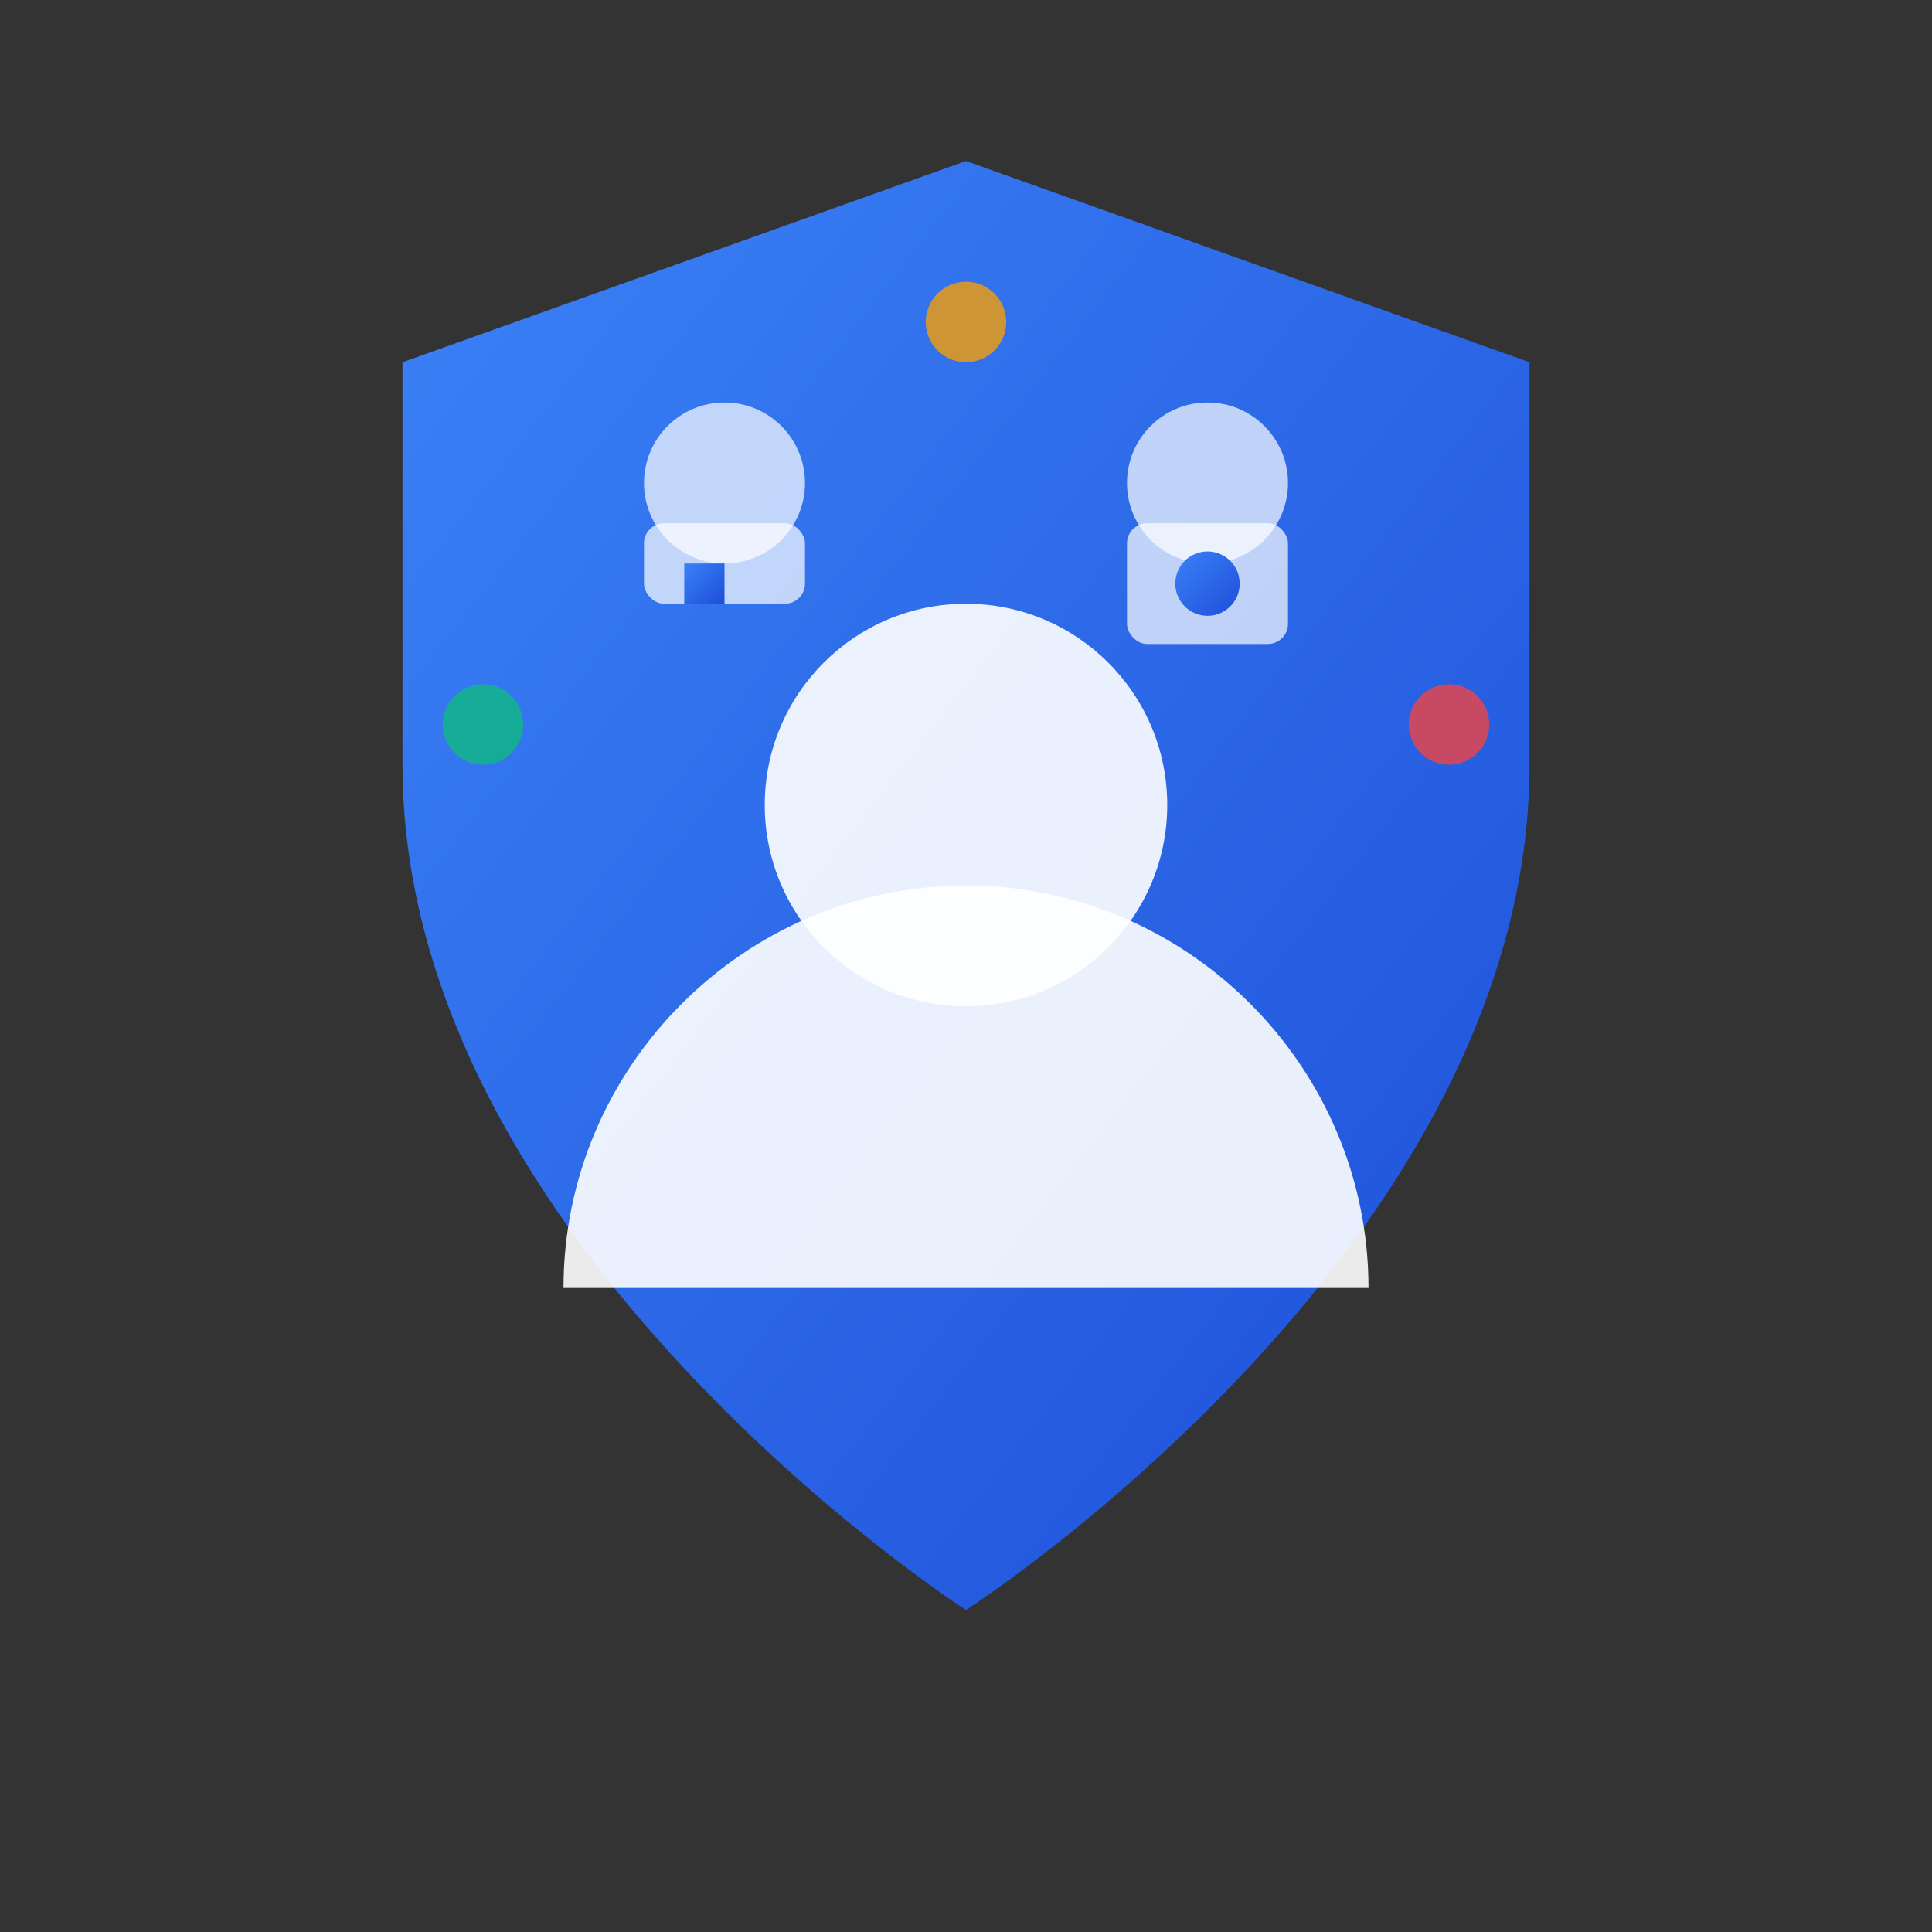 <svg width="48" height="48" viewBox="0 0 48 48" fill="none" xmlns="http://www.w3.org/2000/svg">
  <rect x="0" y="0" width="48" height="48" fill="#333333" stroke="none"/>
  <defs>
    <linearGradient id="auth-grad" x1="0%" y1="0%" x2="100%" y2="100%">
      <stop offset="0%" style="stop-color:#3B82F6;stop-opacity:1" />
      <stop offset="100%" style="stop-color:#1D4ED8;stop-opacity:1" />
    </linearGradient>
  </defs>
  <!-- Main shield -->
  <path d="M24 4l-14 5v10c0 12 14 21 14 21s14-9 14-21v-10l-14-5z" fill="url(#auth-grad)"/>
  
  <!-- User icon in center -->
  <circle cx="24" cy="20" r="5" fill="white" opacity="0.9"/>
  <path d="M14 32c0-5.5 4.5-10 10-10s10 4.5 10 10" fill="white" opacity="0.9"/>
  
  <!-- Key elements -->
  <circle cx="18" cy="12" r="2" fill="white" opacity="0.7"/>
  <rect x="16" y="13" width="4" height="2" rx="0.5" fill="white" opacity="0.7"/>
  <rect x="17" y="14" width="1" height="1" fill="url(#auth-grad)"/>
  
  <!-- Lock elements -->
  <circle cx="30" cy="12" r="2" fill="white" opacity="0.7"/>
  <rect x="28" y="13" width="4" height="3" rx="0.5" fill="white" opacity="0.7"/>
  <circle cx="30" cy="14.5" r="0.8" fill="url(#auth-grad)"/>
  
  <!-- Security dots -->
  <circle cx="12" cy="18" r="1" fill="#10B981" opacity="0.8"/>
  <circle cx="36" cy="18" r="1" fill="#EF4444" opacity="0.8"/>
  <circle cx="24" cy="8" r="1" fill="#F59E0B" opacity="0.8"/>
</svg>